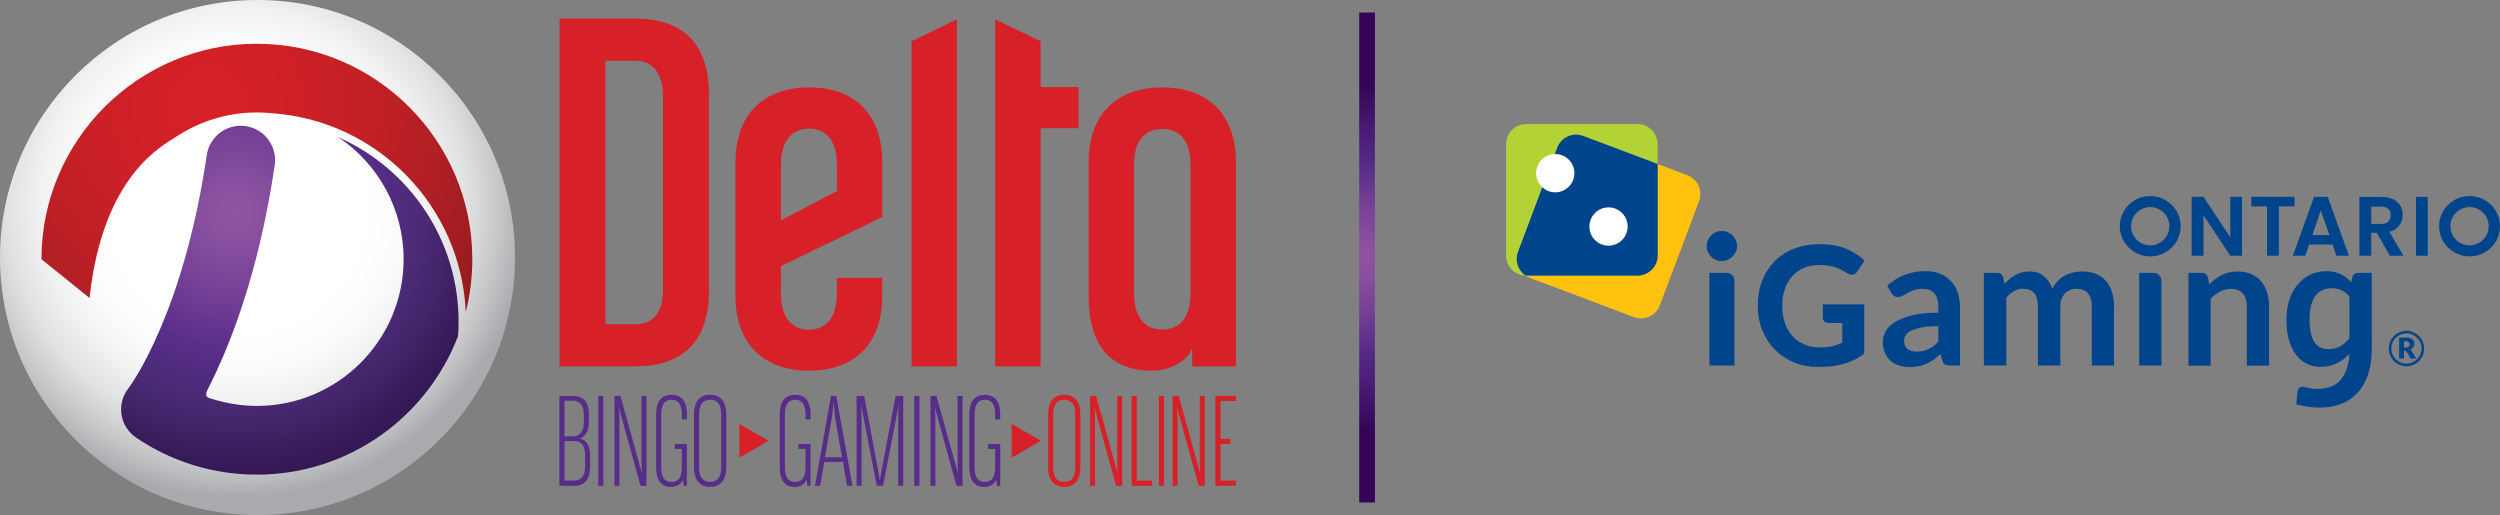 <?xml version="1.0" encoding="UTF-8"?><svg xmlns="http://www.w3.org/2000/svg" xmlns:xlink="http://www.w3.org/1999/xlink" viewBox="0 0 398.41 82.08"><rect x="0" y="0" width="398.41" height="82.08" fill="#808080" stroke="none"/><defs><style>.i{fill:#ffc20e;}.j{fill:#fff;}.k{fill:url(#f);}.l{fill:url(#g);}.m{fill:#572d89;}.n{clip-path:url(#d);}.o{fill:url(#h);}.p,.q{fill:none;}.r{fill:#00458c;}.q{stroke:url(#e);stroke-miterlimit:10;stroke-width:2.5px;}.s{fill:#d72027;}.t{fill:#b2d235;}</style><clipPath id="d"><rect class="p" x="240.01" y="19.76" width="158.4" height="45.21"/></clipPath><radialGradient id="e" cx="217.86" cy="41.04" fx="217.86" fy="41.04" r="27.62" gradientTransform="matrix(1, 0, 0, 1, 0, 0)" gradientUnits="userSpaceOnUse"><stop offset="0" stop-color="#8f53a1"/><stop offset=".13" stop-color="#874d9d"/><stop offset=".33" stop-color="#733e95"/><stop offset=".55" stop-color="#562988"/><stop offset=".74" stop-color="#491b75"/><stop offset="1" stop-color="#350457"/></radialGradient><radialGradient id="f" cx="37.73" cy="948.62" fx="37.73" fy="948.62" r="46.73" gradientTransform="translate(0 -916)" gradientUnits="userSpaceOnUse"><stop offset="0" stop-color="#fff"/><stop offset=".43" stop-color="#fff"/><stop offset=".56" stop-color="#fbfcfc"/><stop offset=".68" stop-color="#f1f0f1"/><stop offset=".79" stop-color="#dfe0e0"/><stop offset=".9" stop-color="#c6c6c8"/><stop offset="1" stop-color="#a8aaad"/></radialGradient><radialGradient id="g" cx="37.41" cy="949.91" fx="37.41" fy="949.91" r="40.93" gradientTransform="translate(0 -916)" gradientUnits="userSpaceOnUse"><stop offset="0" stop-color="#8f55a2"/><stop offset=".13" stop-color="#874f9e"/><stop offset=".33" stop-color="#743f96"/><stop offset=".55" stop-color="#572d89"/><stop offset=".74" stop-color="#4a2a74"/><stop offset="1" stop-color="#351956"/></radialGradient><radialGradient id="h" cx="33.14" cy="933.18" fx="33.14" fy="933.18" r="57.43" gradientTransform="translate(0 -916)" gradientUnits="userSpaceOnUse"><stop offset="0" stop-color="#d72027"/><stop offset=".2" stop-color="#d12027"/><stop offset=".46" stop-color="#c12026"/><stop offset=".75" stop-color="#a61e22"/><stop offset="1" stop-color="#8a181a"/></radialGradient></defs><g id="a"/><g id="b"><g id="c"><g><g class="n"><path class="i" d="M243.78,44.28l16.6,6.25c1.66,.63,3.51-.21,4.14-1.88l6.25-16.6c.62-1.66-.21-3.51-1.88-4.14l-16.6-6.25c-1.66-.62-3.51,.21-4.14,1.88h0l-6.25,16.6h0c-.63,1.66,.21,3.52,1.88,4.14h0Z"/><path class="t" d="M240.01,40.72h0V22.98h0c0-1.78,1.44-3.21,3.21-3.21h17.74c1.77,0,3.21,1.44,3.21,3.21v17.74c0,1.77-1.44,3.21-3.21,3.21h-17.74c-1.77,0-3.21-1.44-3.21-3.21h0Z"/></g><path class="r" d="M241.91,40.14l6.25-16.6h0c.62-1.66,2.48-2.5,4.14-1.88l11.88,4.47v14.58c0,1.77-1.44,3.21-3.21,3.21h-17.74s-.08,0-.12,0c-1.2-.82-1.73-2.37-1.2-3.78h0Z"/><path class="j" d="M253.29,36.1c0,1.69,1.37,3.05,3.05,3.05s3.05-1.37,3.05-3.05-1.37-3.05-3.05-3.05-3.05,1.37-3.05,3.05h0Z"/><polygon class="r" points="357.3 40.75 355.42 40.75 351.16 34.32 351.16 40.75 349.27 40.75 349.27 31.36 351.16 31.36 355.42 37.81 355.42 31.36 357.3 31.36 357.3 40.75 357.3 40.75"/><polygon class="r" points="365.67 31.37 365.67 32.89 363.17 32.89 363.17 40.75 361.29 40.75 361.29 32.89 358.79 32.89 358.79 31.37 365.67 31.37 365.67 31.37"/><path class="r" d="M371.22,37.46l-1.36-3.92-1.36,3.92h2.71Zm.51,1.51h-3.74l-.62,1.79h-1.97l3.37-9.39h2.19l3.37,9.39h-1.99l-.62-1.79h0Z"/><path class="r" d="M377.89,35.69h1.57c.51,0,.89-.12,1.14-.37,.25-.25,.38-.59,.38-1.03s-.13-.76-.38-1c-.25-.24-.63-.36-1.14-.36h-1.57v2.75h0Zm2.96,5.07l-2.07-3.66h-.89v3.66h-1.88v-9.38h3.52c.73,0,1.34,.13,1.85,.38,.51,.26,.89,.6,1.15,1.03,.26,.43,.38,.92,.38,1.46,0,.62-.18,1.18-.54,1.67-.36,.5-.89,.84-1.6,1.03l2.24,3.8h-2.18Z"/><polygon class="r" points="386.9 31.37 386.9 40.75 385.02 40.75 385.8 39.98 385.02 40.75 385.02 31.37 386.9 31.37 386.9 31.37"/><path class="r" d="M342.67,39.1c-1.69,0-3.05-1.37-3.05-3.05s1.37-3.05,3.05-3.05,3.05,1.37,3.05,3.05-1.37,3.05-3.05,3.05h0Zm0-7.86c-2.68,0-4.85,2.15-4.85,4.81s2.17,4.81,4.85,4.81,4.85-2.15,4.85-4.81-2.17-4.81-4.85-4.81h0Z"/><path class="r" d="M393.56,39.1c-1.69,0-3.05-1.37-3.05-3.05s1.37-3.05,3.05-3.05,3.05,1.37,3.05,3.05-1.37,3.05-3.05,3.05h0Zm0-7.86c-2.68,0-4.85,2.15-4.85,4.81s2.17,4.81,4.85,4.81,4.85-2.15,4.85-4.81-2.17-4.81-4.85-4.81h0Z"/><path class="j" d="M250.9,27.6c0,1.69-1.37,3.05-3.05,3.05s-3.05-1.37-3.05-3.05,1.37-3.05,3.05-3.05,3.05,1.37,3.05,3.05h0Z"/><path class="r" d="M276.42,44.79c0-.38-.12-.69-.37-.94-.24-.24-.54-.36-.88-.36h-2.75v14.76l1.55-1.55-1.55,1.55h3.99v-13.46h0Z"/><path class="r" d="M344.46,44.79c0-.38-.12-.69-.36-.94-.24-.24-.54-.36-.88-.36h-2.31v14.76l1.55-1.55-1.55,1.55h3.55v-13.46h0Z"/><path class="r" d="M276.82,39.23c0,.33-.07,.63-.2,.92-.13,.29-.31,.54-.53,.75-.22,.21-.48,.39-.77,.51-.3,.13-.61,.19-.95,.19s-.64-.06-.93-.19c-.29-.13-.54-.3-.76-.51-.21-.21-.39-.47-.51-.75-.13-.29-.19-.59-.19-.92s.06-.65,.19-.95c.13-.3,.3-.55,.51-.77,.22-.21,.47-.39,.76-.51,.29-.13,.6-.19,.93-.19s.65,.06,.95,.19c.3,.13,.55,.3,.77,.51,.22,.21,.4,.47,.53,.77,.13,.3,.2,.61,.2,.95h0Z"/><path class="r" d="M290.5,50.65c0,.23,.08,.42,.25,.58,.16,.16,.38,.24,.65,.24h2.19v3.15c-.49,.23-1.01,.41-1.55,.54-.57,.14-1.25,.21-2.02,.21-.87,0-1.68-.15-2.41-.45-.73-.3-1.37-.73-1.89-1.29-.53-.56-.95-1.26-1.24-2.08-.3-.82-.45-1.78-.45-2.84,0-.98,.14-1.88,.42-2.68,.28-.79,.68-1.48,1.19-2.04,.51-.56,1.14-1,1.86-1.3,.73-.3,1.55-.46,2.45-.46,.56,0,1.06,.04,1.49,.11,.43,.08,.82,.17,1.16,.29,.34,.12,.65,.26,.94,.42,.29,.16,.57,.33,.84,.49,.24,.16,.49,.23,.73,.23,.39,0,.7-.19,.93-.56l1.09-1.7-.1-.09c-.79-.74-1.77-1.35-2.91-1.81-1.14-.46-2.5-.7-4.05-.7s-2.9,.24-4.12,.71c-1.22,.47-2.28,1.15-3.13,2.02-.86,.86-1.53,1.91-2,3.1-.47,1.19-.7,2.52-.7,3.95s.24,2.73,.72,3.93c.48,1.19,1.15,2.24,2.01,3.1,.85,.86,1.88,1.54,3.05,2.03,1.17,.48,2.46,.73,3.85,.73,.77,0,1.51-.04,2.18-.12,.67-.08,1.31-.21,1.9-.38,.59-.17,1.16-.38,1.68-.64,.52-.26,1.03-.57,1.51-.92l.07-.05v-7.86h-6.59v2.14h0Z"/><path class="r" d="M348.76,58.25v-14.76h2.17c.46,0,.76,.22,.91,.65l.24,1.17c.3-.31,.61-.59,.94-.83,.33-.25,.68-.47,1.05-.65,.37-.18,.77-.32,1.19-.42,.42-.1,.88-.14,1.38-.14,.81,0,1.52,.14,2.14,.41,.62,.27,1.14,.66,1.56,1.15,.42,.49,.73,1.08,.95,1.77,.22,.69,.32,1.44,.32,2.27v9.4h-3.55v-9.4c0-.9-.21-1.6-.63-2.09-.42-.49-1.04-.74-1.88-.74-.61,0-1.19,.14-1.73,.42-.54,.28-1.04,.66-1.52,1.14v10.68h-3.55Z"/><path class="r" d="M372.95,55.18c-.52,.31-1.15,.46-1.88,.46-.46,0-.88-.08-1.25-.25-.37-.17-.69-.44-.95-.82-.26-.38-.46-.87-.6-1.47-.14-.6-.21-1.33-.21-2.19s.08-1.59,.24-2.22c.16-.63,.4-1.15,.7-1.55,.3-.41,.67-.71,1.11-.91,.44-.2,.92-.3,1.46-.3s1.06,.1,1.53,.3c.47,.2,.91,.55,1.32,1.04v6.62c-.46,.57-.95,1-1.47,1.31h0Zm5.02-1.75v-9.94h-2.17c-.23,0-.43,.05-.59,.16-.16,.11-.27,.27-.32,.49l-.19,.82c-.25-.27-.51-.51-.78-.72-.27-.21-.56-.39-.89-.55-.32-.15-.67-.27-1.05-.35-.38-.08-.8-.12-1.26-.12-.97,0-1.84,.19-2.62,.58-.78,.39-1.44,.93-2,1.62-.56,.69-.98,1.51-1.28,2.45-.3,.94-.45,1.96-.45,3.05,0,1.21,.13,2.28,.4,3.22,.26,.94,.64,1.73,1.12,2.37,.48,.64,1.06,1.13,1.73,1.46,.67,.34,1.41,.5,2.22,.5,.49,0,.94-.05,1.37-.15,.42-.1,.82-.24,1.19-.42,.37-.18,.73-.39,1.06-.65s.65-.54,.94-.86c-.05,1.1-.11,1.3-.34,2.1-.23,.8-.56,1.46-.99,1.98-.44,.52-.97,.9-1.6,1.14-.63,.25-1.35,.37-2.16,.37-.61,0-1.11-.06-1.47-.17-.37-.11-.66-.17-.88-.17-.26,0-.45,.06-.58,.19-.13,.13-.21,.3-.23,.51-.04,.34-.07,.69-.11,1.04-.04,.35-.07,.7-.09,1.06,1.29,.34,2.53,.52,3.72,.52,1.34,0,2.52-.21,3.56-.64,1.03-.43,1.9-1.05,2.61-1.85,.71-.8,1.24-1.79,1.6-2.96,.36-1.17,.54-2.49,.54-3.96v-2.13h0Z"/><path class="r" d="M316.15,58.25v-14.76h2.17c.46,0,.76,.22,.91,.65l.23,1.09c.26-.29,.53-.55,.81-.79,.28-.24,.59-.45,.91-.62,.32-.17,.67-.31,1.04-.41,.37-.1,.77-.15,1.22-.15,.93,0,1.7,.25,2.29,.76,.6,.5,1.05,1.17,1.35,2.01,.23-.49,.52-.91,.86-1.26,.34-.35,.72-.64,1.14-.86,.41-.22,.85-.38,1.32-.49,.46-.11,.93-.16,1.4-.16,.82,0,1.54,.12,2.17,.37,.63,.25,1.17,.61,1.6,1.09,.43,.48,.76,1.07,.99,1.76,.23,.69,.34,1.48,.34,2.37v9.4h-3.55v-9.4c0-.94-.21-1.65-.62-2.12-.41-.47-1.02-.71-1.81-.71-.36,0-.7,.06-1.01,.19-.31,.12-.59,.3-.82,.54-.23,.23-.42,.53-.55,.88-.13,.36-.2,.76-.2,1.22v9.4h-3.57v-9.4c0-.99-.2-1.71-.6-2.16-.4-.45-.99-.68-1.76-.68-.51,0-.99,.13-1.43,.38-.45,.25-.86,.6-1.24,1.04v10.81h-3.55Z"/><path class="r" d="M305.46,56.03c.36,0,.7-.03,1.01-.1,.31-.07,.6-.17,.87-.3,.27-.13,.54-.29,.79-.49,.25-.19,.51-.42,.77-.69v-2.47c-1.04,0-1.9,.06-2.6,.2-.7,.13-1.25,.3-1.68,.5-.42,.2-.72,.44-.9,.71-.18,.27-.27,.57-.27,.88,0,.63,.18,1.08,.55,1.35,.37,.27,.85,.41,1.45,.41h0Zm6.91,2.22h-1.6c-.34,0-.6-.05-.79-.15-.19-.1-.34-.3-.43-.61l-.32-1.05c-.37,.34-.74,.63-1.1,.89-.36,.25-.73,.47-1.12,.64s-.79,.3-1.22,.39c-.43,.09-.91,.13-1.44,.13-.62,0-1.2-.08-1.73-.25-.53-.17-.98-.42-1.36-.76-.38-.34-.67-.76-.88-1.26-.21-.5-.32-1.08-.32-1.75,0-.56,.15-1.11,.44-1.65,.29-.54,.78-1.03,1.46-1.47,.68-.44,1.59-.8,2.72-1.09,1.13-.29,2.54-.43,4.22-.43v-.87c0-1-.21-1.73-.63-2.21-.42-.48-1.02-.72-1.82-.72-.58,0-1.06,.07-1.44,.2-.38,.13-.72,.29-1,.45-.28,.17-.54,.32-.78,.45-.24,.13-.5,.2-.79,.2-.24,0-.45-.06-.62-.19-.17-.12-.31-.28-.42-.46l-.65-1.14c1.7-1.55,3.75-2.33,6.14-2.33,.86,0,1.63,.14,2.31,.42,.68,.28,1.25,.68,1.72,1.18,.47,.5,.83,1.11,1.07,1.81,.24,.7,.37,1.47,.37,2.3v9.32h0Z"/><path class="r" d="M383.11,55.37h.31c.11,0,.19-.01,.27-.04,.07-.03,.13-.06,.18-.11,.05-.05,.08-.1,.1-.17,.02-.06,.03-.13,.03-.2,0-.15-.05-.26-.14-.34-.09-.08-.24-.12-.44-.12h-.31v.99h0Zm0,.53v1.23h-.77v-3.33h1.08c.24,0,.45,.02,.61,.07,.17,.05,.31,.12,.42,.21,.11,.09,.19,.19,.23,.31,.05,.12,.07,.25,.07,.39,0,.11-.01,.21-.04,.31-.03,.1-.07,.18-.13,.27-.06,.08-.13,.15-.21,.22-.08,.06-.18,.12-.29,.16,.05,.03,.1,.06,.14,.1,.04,.04,.08,.08,.12,.14l.71,1.16h-.7c-.13,0-.22-.05-.28-.15l-.55-.97s-.05-.07-.09-.09c-.03-.02-.08-.03-.14-.03h-.2Z"/><path class="r" d="M383.5,53.13c-1.33,0-2.41,1.08-2.41,2.41s1.08,2.41,2.41,2.41,2.41-1.08,2.41-2.41-1.08-2.41-2.41-2.41h0Zm0,5.23c-1.56,0-2.82-1.27-2.82-2.82s1.26-2.82,2.82-2.82,2.82,1.27,2.82,2.82-1.27,2.82-2.82,2.82h0Z"/></g><line class="q" x1="217.86" y1="2" x2="217.86" y2="80.08"/><g><g><polygon class="s" points="117.83 67.56 122.49 70.25 117.83 72.93 117.83 67.56"/><polygon class="s" points="161.23 67.56 165.88 70.25 161.23 72.93 161.23 67.56"/><path class="m" d="M91.48,77.42h-2.33v-14.32h2.13c1.73,0,2.57,.99,2.57,2.92v1.39c0,1.34-.62,2.15-1.39,2.48,.88,.22,1.58,.96,1.58,2.68v1.83c0,1.87-.77,3.03-2.57,3.03h0Zm1.56-11.38c0-1.45-.62-2.19-1.8-2.19h-1.28v5.69h1.28c1.23,0,1.8-.9,1.8-2.19v-1.3h0Zm.2,6.53c0-1.56-.6-2.29-1.8-2.29h-1.47v6.3h1.47c1.21,0,1.8-.73,1.8-2.29v-1.73h0Z"/><path class="m" d="M95.34,77.42v-14.32h.81v14.32h-.81Z"/><g><path class="s" d="M180.34,77.42v-14.32h.81v14.32h-.81Z"/><path class="s" d="M180.74,76.6h2.87v.81h-2.87v-.81Z"/></g><path class="s" d="M184.69,77.42v-14.32h.81v14.32h-.81Z"/><g><path class="s" d="M193.69,77.42v-14.32h.81v14.32h-.81Z"/><path class="s" d="M194.09,76.6h2.87v.81h-2.87v-.81Z"/><path class="s" d="M194.09,63.09h2.87v.81h-2.87v-.81Z"/><path class="s" d="M193.78,69.94h2.32v.81h-2.32v-.81Z"/></g><path class="m" d="M102.07,77.42l-3.47-12.56s.11,.92,.11,1.73v10.83h-.79v-14.32h.96l3.47,12.5s-.11-.92-.11-1.73v-10.76h.79v14.32h-.96Z"/><path class="s" d="M177.87,77.42l-3.47-12.56s.11,.92,.11,1.73v10.83h-.79v-14.32h.96l3.47,12.5s-.11-.92-.11-1.73v-10.76h.79v14.32h-.96Z"/><path class="s" d="M191.03,77.42l-3.47-12.56s.11,.92,.11,1.73v10.83h-.79v-14.32h.96l3.47,12.5s-.11-.92-.11-1.73v-10.76h.79v14.32h-.96Z"/><path class="m" d="M108.99,77.42l-.17-.96c-.29,.72-.96,1.14-1.91,1.14-1.58,0-2.35-1.13-2.35-3.1v-8.48c0-1.98,.82-3.1,2.46-3.1s2.46,1.1,2.46,3.1v.81h-.82v-.81c0-1.45-.48-2.31-1.64-2.31s-1.64,.86-1.64,2.31v8.48c0,1.45,.48,2.31,1.64,2.31s1.64-.86,1.64-2.31v-2.96h-1.13v-.77h1.93v6.66h-.48Z"/><path class="m" d="M113.17,77.59c-1.64,0-2.57-1.08-2.57-3.1v-8.48c0-2.02,.92-3.1,2.57-3.1s2.57,1.08,2.57,3.1v8.48c0,2.02-.92,3.1-2.57,3.1Zm1.76-11.58c0-1.54-.6-2.31-1.76-2.31s-1.76,.77-1.76,2.31v8.48c0,1.54,.6,2.31,1.76,2.31s1.76-.77,1.76-2.31v-8.48Z"/><path class="s" d="M169.6,77.59c-1.64,0-2.57-1.08-2.57-3.1v-8.48c0-2.02,.92-3.1,2.57-3.1s2.57,1.08,2.57,3.1v8.48c0,2.02-.92,3.1-2.57,3.1Zm1.76-11.58c0-1.54-.6-2.31-1.76-2.31s-1.76,.77-1.76,2.31v8.48c0,1.54,.6,2.31,1.76,2.31s1.76-.77,1.76-2.31v-8.48Z"/><path class="m" d="M128.69,77.42l-.17-.96c-.29,.72-.96,1.14-1.91,1.14-1.58,0-2.35-1.13-2.35-3.1v-8.48c0-1.98,.81-3.1,2.46-3.1s2.46,1.1,2.46,3.1v.81h-.81v-.81c0-1.45-.48-2.31-1.65-2.31s-1.64,.86-1.64,2.31v8.48c0,1.45,.48,2.31,1.64,2.31s1.65-.86,1.65-2.31v-2.96h-1.13v-.77h1.93v6.66h-.49Z"/><path class="m" d="M135,77.42l-.65-3.8h-2.99l-.66,3.8h-.82l2.55-14.32h.84l2.59,14.32h-.85Zm-1.87-10.73c-.15-.94-.29-2.64-.29-2.64,0,0-.13,1.69-.29,2.64l-1.08,6.18h2.72l-1.08-6.18h0Z"/><path class="m" d="M143.15,77.42v-11.12c0-.79,.11-1.98,.11-1.98l-2.53,13.09h-1.01l-2.53-13.09s.11,1.21,.11,1.98v11.12h-.79v-14.32h1.2l2.22,11.75c.11,.62,.29,1.69,.29,1.69,0,0,.15-1.06,.29-1.69l2.22-11.75h1.21v14.32h-.79Z"/><path class="m" d="M145.7,77.42v-14.32h.82v14.32h-.82Z"/><path class="m" d="M152.43,77.42l-3.47-12.56s.11,.92,.11,1.73v10.83h-.79v-14.32h.96l3.47,12.5s-.11-.92-.11-1.73v-10.76h.79v14.32h-.96Z"/><path class="m" d="M158.91,77.42l-.17-.96c-.29,.72-.97,1.14-1.91,1.14-1.58,0-2.35-1.13-2.35-3.1v-8.48c0-1.98,.81-3.1,2.46-3.1s2.46,1.1,2.46,3.1v.81h-.81v-.81c0-1.45-.48-2.31-1.64-2.31s-1.64,.86-1.64,2.31v8.48c0,1.45,.48,2.31,1.64,2.31s1.64-.86,1.64-2.31v-2.96h-1.12v-.77h1.93v6.66h-.5Z"/></g><path class="s" d="M101.16,58.39h-11.99V2.96h11.99c8.41,0,11.82,4.76,11.82,12.07v31.29c0,7.31-3.4,12.07-11.82,12.07Zm4.5-43.02c0-3.48-1.44-5.69-4.5-5.69h-4.68V51.68h4.68c3.06,0,4.5-2.04,4.5-5.53V15.37Z"/><path class="s" d="M128.95,59.08c-7.31,0-11.74-4.34-11.74-11.9V25.83c0-7.57,4.43-11.9,11.74-11.9s11.65,4.34,11.65,11.9v8.76l-16.16,7.82v4.34c0,3.91,1.79,5.78,4.5,5.78s4.42-1.87,4.42-5.78v-2.47h7.23v2.89c0,7.57-4.34,11.9-11.65,11.9h.01Zm4.42-32.8c0-3.91-1.7-5.78-4.42-5.78s-4.5,1.87-4.5,5.78v8.84l8.93-4.68v-4.17h-.01Z"/><path class="s" d="M189.99,58.39v-2.89c-.85,2.21-3.74,3.57-6.38,3.57-6.88,0-10.12-4.25-10.12-11.9V25.83c0-7.57,4.42-11.9,11.73-11.9s11.74,4.34,11.74,11.9V58.39h-6.97Zm-.26-32.14c0-3.91-1.79-5.7-4.51-5.7s-4.5,1.78-4.5,5.7v20.49c0,3.91,1.78,5.78,4.5,5.78s4.51-1.87,4.51-5.78V26.26h0Z"/><polygon class="s" points="145.27 6.57 145.27 41.29 145.27 46.83 145.27 58.39 152.5 58.39 152.5 43.51 152.5 41.29 152.5 3.08 145.27 6.57"/><polygon class="s" points="171.88 13.88 165.83 13.88 165.83 6.57 158.6 3.08 158.6 41.29 158.6 43.51 158.6 58.39 165.83 58.39 165.83 46.83 165.83 41.29 165.83 20.43 171.88 20.43 171.88 13.88"/></g><path class="k" d="M82.08,41.04c0,22.67-18.37,41.04-41.04,41.04S0,63.71,0,41.04,18.37,0,41.04,0s41.04,18.38,41.04,41.04Z"/><g><path class="l" d="M53.91,21.86c6.27,4.2,10.41,11.35,10.41,19.45,0,12.89-10.49,23.38-23.39,23.38-2.57,0-5.08-.46-7.48-1.22-.63-.2-.79-.53-.35-1.41,3.36-6.58,8.11-18.21,10.68-35.75,.44-2.99-1.63-5.77-4.62-6.21-2.99-.44-5.77,1.63-6.21,4.62-3.71,25.26-12.11,36.66-12.45,37.12-.96,1.19-1.36,2.7-1.14,4.22,.22,1.52,1.1,2.85,2.37,3.71,5.68,3.84,12.32,5.87,19.2,5.87,14.61,0,27.11-9.17,32.06-22.06,.06-.77,.09-1.55,.09-2.34,0-13.1-7.9-24.4-19.18-29.38h0Z"/><path class="o" d="M40.94,6.97C22.01,6.97,6.61,22.38,6.61,41.31l7.66,6.18c2.1-19.57,11.68-24.29,13.74-25.66,.18-.13,.29-.19,.29-.19h0c3.65-2.34,7.99-3.72,12.64-3.72,.84,0,1.67,.05,2.49,.13,16.74,1.21,30.04,14.8,30.8,31.67,.68-2.69,1.04-5.51,1.04-8.41,0-18.93-15.4-34.33-34.33-34.33h0Z"/></g></g></g></svg>